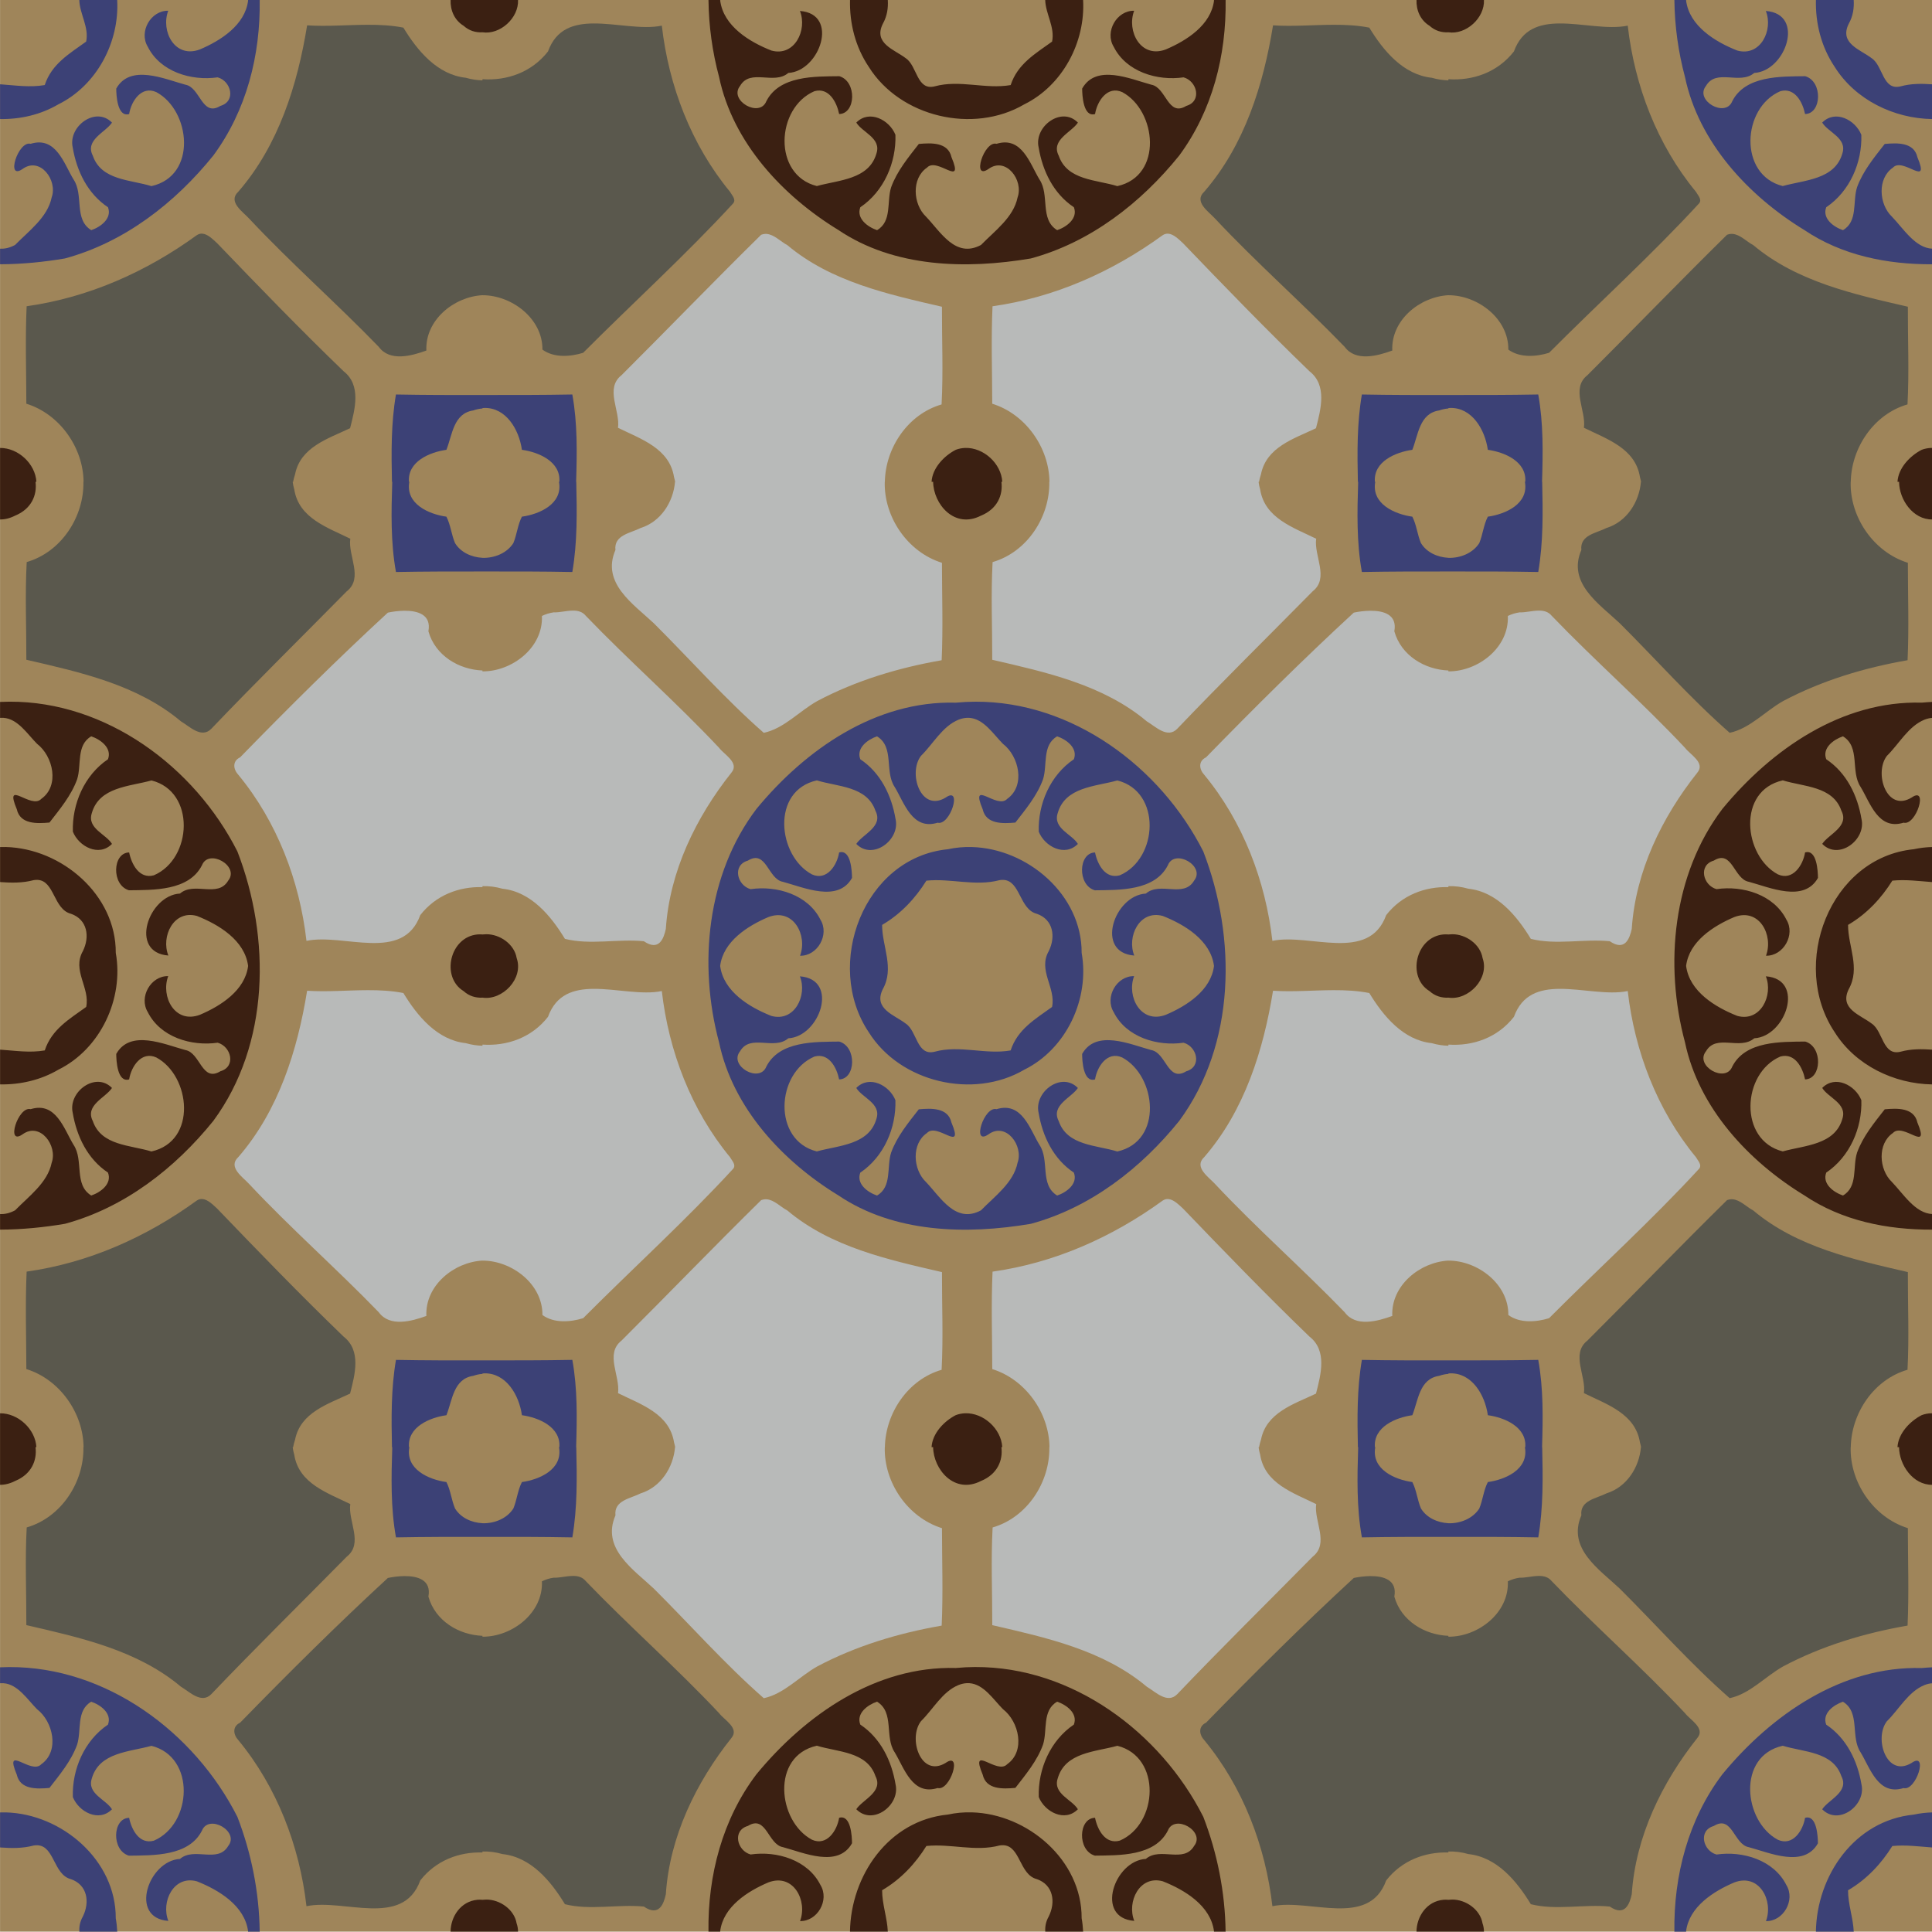 <?xml version="1.0" encoding="UTF-8"?>
<svg width="480pt" height="480pt" version="1.1" viewBox="0 0 480 480" xmlns="http://www.w3.org/2000/svg">
<g transform="matrix(.89 0 0 .891 -120.11 -120.13)">
<rect x="134.97" y="134.81" width="539.39" height="538.64" fill="#9f855a"/>
<path transform="scale(.8)" d="m196.36 168.51c0.119 4.851 3.468 9.504 2.398 14.521-5.825 4.2-12.039 7.773-14.451 15.148-5.177 0.911-10.387 0.086-15.59-0.27v12.115c7.087 0.124 14.172-1.513 20.328-5.119 13.359-6.577 21.369-21.64 20.539-36.396h-13.225zm58.869 0c0.011 0.075 0.031 0.145 0.041 0.221-1.05 8.525-9.537 13.938-16.812 17.025-8.75 3.312-13.75-6.362-11.062-13.475-6.075-0.138-10.35 7.312-7.125 12.562 4.362 8.725 15.2 11.973 24.375 10.648 4.725 1.288 6.501 8.364 0.951 9.951-6.5 3.975-6.963-6.488-12.25-7.4-7.25-1.962-19.2-7.337-24.088 1.363 0 2.188 0.338 10.112 4.5 8.875 0.713-4.463 4.286-9.989 9.486-7.639 11.962 6.4 14.377 29.176-1.711 32.764-7.325-2.275-17.501-1.977-20.451-10.602-2.85-5.513 4.463-8.137 6.688-11.537-5.688-5.838-15.387 1.351-13.699 8.676 1.375 8.175 5.174 16.087 12.299 20.824 1.512 3.913-2.598 6.901-5.836 7.988-6.175-3.788-2.539-12.238-6.164-17.65-3.375-5.55-6.136-15.174-14.986-12.449-4.388-1.163-8.801 12.949-2.801 8.762 6.112-4.4 12.301 3.938 10.139 9.926-1.413 6.963-7.976 11.662-12.764 16.574-1.906 1.018-3.64 1.387-5.24 1.293v5.434c7.628-0.022 15.266-0.782 22.629-2.027 20.762-5.612 38.412-19.312 51.787-35.875 11.575-15.697 16.466-34.928 16.182-54.232h-4.086zm497.73 0c0.098 9.105 1.369 18.19 3.693 26.834 4.775 22.875 22.238 41.524 41.588 53.324 13.189 8.899 28.933 12.043 44.713 11.979v-5.432c-5.98-0.249-10.079-7.024-14.113-11.197-4.525-4.3-5.124-13.311 0.363-17.049 3.55-3.875 13.138 7.325 8.551-3.65-1.188-5.263-7.05-5.013-11.4-4.613-3.65 4.675-7.588 9.414-9.65 15.076-1.625 4.95 0.387 11.9-4.926 14.975-3.25-1.1-7.323-4.063-5.836-7.988 8.213-5.525 12.562-15.55 12.25-25.25-2.087-5.213-9.113-8.874-13.65-4.262 2.013 3.4 8.749 5.362 7.049 10.699-2.6 9.213-13.162 9.288-20.824 11.426-15.475-3.85-14.288-27.3-0.838-33.062 5.062-1.4 7.787 3.838 8.625 7.963 5.838-0.1 6.237-11.375 0.062-13.188-8.5 0.113-20.875-0.277-25.463 8.711-2.35 5.938-13.224-0.249-9.174-5.324 3.612-6.213 11.813-0.225 16.838-4.525 10.988-0.588 17.924-20.587 4.049-21.6 2.65 6.588-1.824 16.026-9.949 13.801-7.625-3-16.725-8.488-17.875-17.426 9e-3 -0.075 0.029-0.146 0.039-0.221h-4.121zm49.387 0c-0.187 8.15 1.853 16.34 6.533 23.309 7.199 11.495 20.652 18.021 34.074 18.213v-12.111c-3.7-0.259-7.397-0.297-11.074 0.711-6.263 1.562-6.088-7.15-10.051-9.787-3.962-3.05-11.388-5.138-8.062-11.963 1.567-2.783 1.926-5.573 1.766-8.371h-13.186zm-433.94 137.52c-10.454 0.195-20.907 0.19-31.359 0.176v8e-3c-10.065 0.014-20.127 0.013-30.188-0.182-1.731 10.101-1.617 20.264-1.395 30.439h0.098c-0.326 10.514-0.583 21.016 1.297 31.432 10.06-0.188 20.123-0.193 30.188-0.182 10.452-0.016 20.906-0.02 31.359 0.182 1.787-10.434 1.608-20.928 1.373-31.432h-0.047c0.309-10.184 0.495-20.353-1.326-30.441zm337.05 0c-10.454 0.195-20.907 0.19-31.359 0.176v8e-3c-10.064 0.014-20.127 0.013-30.188-0.182-1.731 10.101-1.617 20.264-1.395 30.439h0.098c-0.326 10.514-0.583 21.016 1.297 31.432 10.06-0.188 20.123-0.193 30.188-0.182 10.452-0.016 20.906-0.02 31.359 0.182 1.787-10.434 1.608-20.928 1.373-31.432h-0.047c0.309-10.184 0.495-20.353-1.326-30.441zm-367.66 4.691c7.436-0.093 11.993 7.403 13.016 14.596 5.796 0.787 13.631 4.09 13.059 11.154h-0.127c1.425 7.737-6.871 11.309-12.932 12.145-1.5 2.9-1.738 6.237-2.988 9.225-2.273 3.512-6.555 5.229-10.771 5.139v-0.019c-3.839-0.199-7.572-1.886-9.574-5.119-1.275-2.987-1.526-6.325-3.014-9.225-6.061-0.836-14.357-4.408-12.932-12.145h-0.129c-0.582-7.063 7.265-10.355 13.061-11.154 2.075-5.175 2.426-12.687 9.363-13.725 1.057-0.38 2.142-0.601 3.225-0.684v-0.143c0.25-0.02 0.5-0.042 0.744-0.045zm337.05 0c7.436-0.093 11.992 7.403 13.016 14.596 5.796 0.787 13.631 4.09 13.059 11.154h-0.127c1.425 7.737-6.871 11.309-12.932 12.145-1.5 2.9-1.738 6.237-2.988 9.225-2.273 3.512-6.555 5.229-10.771 5.139v-0.019c-3.839-0.199-7.572-1.886-9.574-5.119-1.275-2.987-1.526-6.325-3.014-9.225-6.061-0.836-14.357-4.408-12.932-12.145h-0.129c-0.582-7.063 7.265-10.355 13.061-11.154 2.075-5.175 2.426-12.687 9.363-13.725 1.057-0.38 2.142-0.601 3.225-0.684v-0.143c0.25-0.02 0.5-0.042 0.744-0.045zm-165.83 102.39c-2.252 0.01-4.517 0.122-6.791 0.34-27.925-0.775-52.462 16.298-69.562 37.023-17.338 22.825-20.35 54.252-13.062 81.352 4.775 22.875 22.238 41.524 41.588 53.324 19.525 13.175 44.651 13.762 67.201 9.949 20.762-5.612 38.412-19.312 51.787-35.875 19.725-26.75 20.063-63.762 8.4-93.912-14.976-29.555-45.786-52.342-79.561-52.201zm-2.951 5.623c0.3-0.015 0.594-0.011 0.883 8e-3 5.002 0.339 8.289 5.59 11.691 9.033 5.662 4.338 7.962 14.662 1.512 19.199-3.55 3.875-13.138-7.337-8.551 3.65 1.188 5.263 7.038 5.001 11.4 4.613 3.638-4.688 7.6-9.414 9.65-15.076 1.6-4.975-0.387-11.9 4.926-14.975 3.237 1.1 7.323 4.063 5.836 7.988-8.213 5.525-12.562 15.55-12.25 25.25 2.087 5.2 9.113 8.874 13.65 4.262-2.013-3.4-8.761-5.374-7.049-10.699 2.6-9.213 13.162-9.288 20.824-11.426 15.475 3.85 14.288 27.3 0.838 33.062-5.062 1.387-7.787-3.838-8.625-7.963-5.838 0.087-6.25 11.375-0.062 13.188 8.5-0.125 20.875 0.277 25.463-8.711 2.35-5.95 13.224 0.249 9.174 5.324-3.625 6.2-11.813 0.225-16.838 4.525-10.988 0.588-17.924 20.575-4.049 21.6-2.663-6.6 1.824-16.026 9.949-13.801 7.625 3 16.725 8.488 17.875 17.426-1.05 8.525-9.537 13.938-16.812 17.025-8.75 3.312-13.75-6.362-11.062-13.475-6.075-0.138-10.35 7.312-7.125 12.562 4.362 8.725 15.2 11.973 24.375 10.648 4.725 1.288 6.501 8.364 0.951 9.951-6.5 3.975-6.963-6.488-12.25-7.4-7.25-1.962-19.2-7.337-24.088 1.363 0 2.188 0.338 10.112 4.5 8.875 0.713-4.463 4.286-9.989 9.486-7.639 11.962 6.4 14.377 29.176-1.711 32.764-7.325-2.275-17.501-1.977-20.451-10.602-2.85-5.513 4.463-8.137 6.688-11.537-5.688-5.838-15.387 1.351-13.699 8.676 1.375 8.175 5.174 16.087 12.299 20.824 1.512 3.913-2.598 6.901-5.836 7.988-6.175-3.788-2.539-12.238-6.164-17.65-3.375-5.55-6.136-15.174-14.986-12.449-4.388-1.163-8.801 12.949-2.801 8.762 6.112-4.4 12.301 3.938 10.139 9.926-1.413 6.963-7.976 11.662-12.764 16.574-8.938 4.775-14.125-4.638-19.213-9.9-4.525-4.3-5.124-13.311 0.363-17.049 3.55-3.875 13.138 7.325 8.551-3.65-1.188-5.263-7.05-5.013-11.4-4.613-3.65 4.675-7.588 9.414-9.65 15.076-1.625 4.95 0.387 11.9-4.926 14.975-3.25-1.1-7.323-4.063-5.836-7.988 8.213-5.525 12.562-15.55 12.25-25.25-2.087-5.213-9.113-8.874-13.65-4.262 2.013 3.4 8.749 5.362 7.049 10.699-2.6 9.213-13.162 9.288-20.824 11.426-15.475-3.85-14.288-27.3-0.838-33.062 5.062-1.4 7.787 3.838 8.625 7.963 5.838-0.1 6.238-11.375 0.062-13.188-8.5 0.113-20.875-0.277-25.463 8.711-2.35 5.938-13.224-0.249-9.174-5.324 3.612-6.213 11.813-0.225 16.838-4.525 10.988-0.588 17.924-20.587 4.049-21.6 2.65 6.588-1.824 16.026-9.949 13.801-7.625-3-16.725-8.488-17.875-17.426 1.05-8.525 9.537-13.938 16.812-17.025 8.738-3.325 13.75 6.35 11.062 13.475 6.075 0.138 10.338-7.312 7.125-12.562-4.362-8.725-15.212-11.986-24.375-10.648-4.725-1.288-6.501-8.364-0.951-9.951 6.487-3.987 6.963 6.488 12.25 7.4 7.237 1.938 19.2 7.337 24.088-1.363-0.025-2.2-0.338-10.112-4.5-8.875-0.713 4.45-4.299 9.989-9.486 7.639-11.975-6.4-14.377-29.176 1.711-32.764 7.325 2.263 17.501 1.977 20.451 10.602 2.85 5.513-4.463 8.137-6.688 11.537 5.688 5.838 15.387-1.363 13.699-8.676-1.375-8.175-5.186-16.087-12.299-20.824-1.512-3.925 2.598-6.901 5.836-7.988 6.175 3.775 2.527 12.238 6.164 17.65 3.362 5.55 6.149 15.187 14.986 12.449 4.388 1.163 8.788-12.949 2.801-8.762-8.688 5.287-13.226-8.562-8.613-14.537 4.25-4.15 7.45-10.313 13.125-12.613 1.02-0.396 1.976-0.597 2.877-0.641zm1.715 45.033c-2.787-0.074-5.585 0.171-8.342 0.77-29.375 2.913-43.386 40.276-27.611 63.764 10.975 17.525 36.487 23.5 54.262 13.088 14.675-7.225 22.9-24.688 20.037-40.738 0.109-20.212-18.836-36.367-38.346-36.883zm10.99 11.453c6.017 0.219 5.568 10.26 11.744 11.83 5.725 1.988 6.625 7.999 4.125 13.012-3.837 6.725 2.587 12.764 1.162 19.451-5.825 4.2-12.039 7.773-14.451 15.148-8.812 1.55-17.723-1.961-26.523 0.451-6.263 1.562-6.088-7.15-10.051-9.787-3.962-3.05-11.388-5.138-8.062-11.963 4.188-7.438-0.238-14.939-0.213-22.451 6.575-3.837 11.639-9.324 15.451-15.424 8.537-0.875 17.048 2.074 25.523-0.176 0.463-0.078 0.894-0.106 1.295-0.092zm-150.36 167.3c-10.454 0.195-20.907 0.19-31.359 0.176v8e-3c-10.065 0.014-20.127 0.013-30.188-0.182-1.731 10.101-1.617 20.264-1.395 30.439h0.098c-0.326 10.514-0.583 21.016 1.297 31.432 10.06-0.188 20.123-0.193 30.188-0.182 10.452-0.016 20.906-0.02 31.359 0.182 1.787-10.434 1.608-20.928 1.373-31.432h-0.047c0.309-10.184 0.495-20.353-1.326-30.441zm337.05 0c-10.454 0.195-20.907 0.19-31.359 0.176v8e-3c-10.064 0.014-20.127 0.013-30.188-0.182-1.731 10.101-1.617 20.264-1.395 30.439h0.098c-0.326 10.514-0.583 21.016 1.297 31.432 10.06-0.188 20.123-0.193 30.188-0.182 10.452-0.016 20.906-0.02 31.359 0.182 1.787-10.434 1.608-20.928 1.373-31.432h-0.047c0.309-10.184 0.495-20.353-1.326-30.441zm-367.66 4.691c7.436-0.093 11.993 7.403 13.016 14.596 5.796 0.787 13.631 4.09 13.059 11.154h-0.127c1.425 7.737-6.871 11.309-12.932 12.145-1.5 2.9-1.738 6.237-2.988 9.225-2.273 3.512-6.555 5.229-10.771 5.139v-0.019c-3.839-0.199-7.572-1.886-9.574-5.119-1.275-2.987-1.526-6.325-3.014-9.225-6.061-0.836-14.357-4.408-12.932-12.145h-0.129c-0.582-7.063 7.265-10.355 13.061-11.154 2.075-5.175 2.426-12.687 9.363-13.725 1.057-0.38 2.142-0.601 3.225-0.684v-0.143c0.25-0.02 0.5-0.042 0.744-0.045zm337.05 0c7.436-0.093 11.992 7.403 13.016 14.596 5.796 0.787 13.631 4.09 13.059 11.154h-0.127c1.425 7.737-6.871 11.309-12.932 12.145-1.5 2.9-1.738 6.237-2.988 9.225-2.273 3.512-6.555 5.229-10.771 5.139v-0.019c-3.839-0.199-7.572-1.886-9.574-5.119-1.275-2.987-1.526-6.325-3.014-9.225-6.061-0.836-14.357-4.408-12.932-12.145h-0.129c-0.582-7.063 7.265-10.355 13.061-11.154 2.075-5.175 2.426-12.687 9.363-13.725 1.057-0.38 2.142-0.601 3.225-0.684v-0.143c0.25-0.02 0.5-0.042 0.744-0.045zm-502.88 102.38c-1.082 5e-3 -2.168 0.035-3.256 0.088v5.562c0.102-9e-3 0.205-0.022 0.305-0.027 0.3-0.015 0.594-0.011 0.883 8e-3 5.002 0.339 8.289 5.59 11.691 9.033 5.662 4.338 7.962 14.662 1.512 19.199-3.55 3.875-13.138-7.337-8.551 3.65 1.188 5.263 7.038 5.001 11.4 4.613 3.638-4.688 7.6-9.414 9.65-15.076 1.6-4.975-0.387-11.9 4.926-14.975 3.237 1.1 7.323 4.063 5.836 7.988-8.213 5.525-12.562 15.55-12.25 25.25 2.087 5.2 9.113 8.874 13.65 4.262-2.013-3.4-8.761-5.374-7.049-10.699 2.6-9.213 13.162-9.288 20.824-11.426 15.475 3.85 14.288 27.3 0.838 33.062-5.062 1.387-7.787-3.838-8.625-7.963-5.838 0.087-6.25 11.375-0.062 13.188 8.5-0.125 20.875 0.277 25.463-8.711 2.35-5.95 13.224 0.249 9.174 5.324-3.625 6.2-11.813 0.225-16.838 4.525-10.988 0.588-17.924 20.575-4.049 21.6-2.663-6.6 1.824-16.026 9.949-13.801 7.625 3 16.725 8.488 17.875 17.426-5e-3 0.045-0.018 0.086-0.023 0.131h4.07c-0.157-13.709-2.923-27.466-7.783-40.031-14.976-29.555-45.786-52.342-79.561-52.201zm670.98 0.084c-1.222 0.057-2.447 0.138-3.676 0.256-27.925-0.775-52.462 16.298-69.562 37.023-11.878 15.638-17.029 35.314-16.754 54.869h4.106c-6e-3 -0.045-0.02-0.086-0.025-0.131 1.05-8.525 9.537-13.938 16.812-17.025 8.738-3.325 13.75 6.35 11.062 13.475 6.075 0.138 10.338-7.312 7.125-12.562-4.362-8.725-15.212-11.986-24.375-10.648-4.725-1.288-6.501-8.364-0.951-9.951 6.487-3.987 6.963 6.488 12.25 7.4 7.237 1.938 19.2 7.337 24.088-1.363-0.025-2.2-0.338-10.112-4.5-8.875-0.713 4.45-4.299 9.989-9.486 7.639-11.975-6.4-14.377-29.176 1.711-32.764 7.325 2.263 17.501 1.977 20.451 10.602 2.85 5.513-4.463 8.137-6.688 11.537 5.688 5.838 15.387-1.363 13.699-8.676-1.375-8.175-5.186-16.087-12.299-20.824-1.512-3.925 2.598-6.901 5.836-7.988 6.175 3.775 2.527 12.238 6.164 17.65 3.362 5.55 6.149 15.187 14.986 12.449 4.388 1.163 8.788-12.949 2.801-8.762-8.688 5.287-13.226-8.562-8.613-14.537 4.25-4.15 7.45-10.313 13.125-12.613 0.958-0.372 1.859-0.566 2.713-0.625v-5.555zm-672.21 50.572c-0.673-0.018-1.346-0.014-2.019 6e-3v12.211c3.912 0.287 7.817 0.363 11.715-0.672 0.463-0.078 0.894-0.106 1.295-0.092 6.017 0.219 5.568 10.26 11.744 11.83 5.725 1.988 6.625 7.999 4.125 13.012-1.028 1.801-1.308 3.553-1.211 5.281h13.217c-0.073-1.571-0.242-3.139-0.52-4.693 0.109-20.212-18.836-36.367-38.346-36.883zm672 6e-3c-2.092 0.066-4.183 0.315-6.25 0.764-20.785 2.061-33.86 21.37-34.152 40.807h13.203c-0.198-4.797-2.004-9.612-1.988-14.432 6.575-3.837 11.639-9.324 15.451-15.424 4.658-0.477 9.308 0.17 13.949 0.504v-12.219c-0.071 2e-3 -0.142-2e-3 -0.213 0z" fill="#3c4176"/>
<path transform="scale(.8)" d="m325.93 168.51c-0.135 3.518 1.275 7.029 4.557 9.021 1.91 1.736 4.236 2.393 6.562 2.26v-6e-3c6.111 0.94 12.694-4.944 12.41-11.275h-23.529zm89.984 0c0.098 9.105 1.369 18.19 3.693 26.834 4.775 22.875 22.238 41.524 41.588 53.324 19.525 13.175 44.651 13.762 67.201 9.949 20.762-5.612 38.412-19.312 51.787-35.875 11.575-15.697 16.466-34.928 16.182-54.232h-4.086c0.011 0.075 0.031 0.145 0.041 0.221-1.05 8.525-9.537 13.938-16.812 17.025-8.75 3.312-13.75-6.362-11.062-13.475-6.075-0.138-10.35 7.312-7.125 12.562 4.362 8.725 15.2 11.973 24.375 10.648 4.725 1.288 6.501 8.364 0.951 9.951-6.5 3.975-6.963-6.488-12.25-7.4-7.25-1.962-19.2-7.337-24.088 1.363 0 2.188 0.338 10.112 4.5 8.875 0.713-4.463 4.286-9.989 9.486-7.639 11.962 6.4 14.377 29.176-1.711 32.764-7.325-2.275-17.501-1.977-20.451-10.602-2.85-5.513 4.463-8.137 6.688-11.537-5.688-5.838-15.387 1.351-13.699 8.676 1.375 8.175 5.174 16.087 12.299 20.824 1.512 3.913-2.598 6.901-5.836 7.988-6.175-3.788-2.539-12.238-6.164-17.65-3.375-5.55-6.136-15.174-14.986-12.449-4.388-1.163-8.801 12.949-2.801 8.762 6.112-4.4 12.301 3.938 10.139 9.926-1.413 6.963-7.976 11.662-12.764 16.574-8.938 4.775-14.125-4.638-19.213-9.9-4.525-4.3-5.124-13.311 0.363-17.049 3.55-3.875 13.138 7.325 8.551-3.65-1.188-5.263-7.05-5.013-11.4-4.613-3.65 4.675-7.588 9.414-9.65 15.076-1.625 4.95 0.387 11.9-4.926 14.975-3.25-1.1-7.323-4.063-5.836-7.988 8.213-5.525 12.562-15.55 12.25-25.25-2.087-5.213-9.113-8.874-13.65-4.262 2.013 3.4 8.749 5.362 7.049 10.699-2.6 9.213-13.162 9.288-20.824 11.426-15.475-3.85-14.288-27.3-0.838-33.062 5.062-1.4 7.787 3.838 8.625 7.963 5.838-0.1 6.238-11.375 0.062-13.188-8.5 0.113-20.875-0.277-25.463 8.711-2.35 5.938-13.224-0.249-9.174-5.324 3.612-6.213 11.813-0.225 16.838-4.525 10.988-0.588 17.924-20.587 4.049-21.6 2.65 6.588-1.824 16.026-9.949 13.801-7.625-3-16.725-8.488-17.875-17.426 9e-3 -0.075 0.029-0.146 0.039-0.221h-4.121zm49.387 0c-0.187 8.15 1.853 16.34 6.533 23.309 10.975 17.525 36.487 23.5 54.262 13.088 13.359-6.577 21.369-21.64 20.539-36.396h-13.225c0.119 4.851 3.468 9.504 2.398 14.521-5.825 4.2-12.039 7.773-14.451 15.148-8.812 1.55-17.723-1.961-26.523 0.451-6.263 1.562-6.088-7.15-10.051-9.787-3.962-3.05-11.388-5.138-8.062-11.963 1.567-2.783 1.926-5.573 1.766-8.371h-13.186zm197.68 0c-0.135 3.518 1.275 7.029 4.557 9.021 1.91 1.736 4.236 2.393 6.562 2.26v-6e-3c6.111 0.94 12.694-4.944 12.41-11.275h-23.529zm-157.49 156.15c-1.094 0.036-2.196 0.241-3.275 0.643-4.105 2.112-8.19 6.364-8.455 11.168h0.547c0.088 7.715 7.388 16.549 16.709 11.783 5.726-2.344 7.711-7.215 7.111-11.783h0.303c-0.351-6.364-6.519-12.02-12.939-11.811zm337.05 0c-1.094 0.036-2.196 0.241-3.275 0.643-4.105 2.112-8.19 6.364-8.455 11.168h0.547c0.071 6.232 4.849 13.191 11.596 13.125v-24.926c-0.138-8.7e-4 -0.274-0.014-0.412-0.01zm-673.82 6e-3v24.928c1.646 8e-3 3.41-0.397 5.254-1.34 5.726-2.344 7.711-7.215 7.111-11.783h0.303c-0.346-6.274-6.346-11.848-12.668-11.805zm3.256 88.436c-1.082 5e-3 -2.168 0.035-3.256 0.088v5.562c0.102-9e-3 0.205-0.022 0.305-0.027 0.3-0.015 0.594-0.011 0.883 8e-3 5.002 0.339 8.289 5.59 11.691 9.033 5.662 4.338 7.962 14.662 1.512 19.199-3.55 3.875-13.138-7.337-8.551 3.65 1.188 5.263 7.038 5.001 11.4 4.613 3.638-4.688 7.6-9.414 9.65-15.076 1.6-4.975-0.387-11.9 4.926-14.975 3.237 1.1 7.323 4.063 5.836 7.988-8.213 5.525-12.562 15.55-12.25 25.25 2.087 5.2 9.113 8.874 13.65 4.262-2.013-3.4-8.761-5.374-7.049-10.699 2.6-9.213 13.162-9.288 20.824-11.426 15.475 3.85 14.288 27.3 0.838 33.062-5.062 1.387-7.787-3.838-8.625-7.963-5.838 0.087-6.25 11.375-0.062 13.188 8.5-0.125 20.875 0.277 25.463-8.711 2.35-5.95 13.224 0.249 9.174 5.324-3.625 6.2-11.813 0.225-16.838 4.525-10.988 0.588-17.924 20.575-4.049 21.6-2.663-6.6 1.824-16.026 9.949-13.801 7.625 3 16.725 8.488 17.875 17.426-1.05 8.525-9.537 13.938-16.812 17.025-8.75 3.312-13.75-6.362-11.062-13.475-6.075-0.138-10.35 7.312-7.125 12.562 4.362 8.725 15.2 11.973 24.375 10.648 4.725 1.288 6.501 8.364 0.951 9.951-6.5 3.975-6.963-6.488-12.25-7.4-7.25-1.962-19.2-7.337-24.088 1.363 0 2.188 0.338 10.112 4.5 8.875 0.713-4.463 4.286-9.989 9.486-7.639 11.962 6.4 14.377 29.176-1.711 32.764-7.325-2.275-17.501-1.977-20.451-10.602-2.85-5.513 4.463-8.137 6.688-11.537-5.688-5.838-15.387 1.351-13.699 8.676 1.375 8.175 5.174 16.087 12.299 20.824 1.512 3.913-2.598 6.901-5.836 7.988-6.175-3.788-2.539-12.238-6.164-17.65-3.375-5.55-6.136-15.174-14.986-12.449-4.388-1.163-8.801 12.949-2.801 8.762 6.112-4.4 12.301 3.938 10.139 9.926-1.413 6.963-7.976 11.662-12.764 16.574-1.906 1.018-3.64 1.387-5.24 1.293v5.434c7.628-0.022 15.266-0.782 22.629-2.027 20.762-5.612 38.412-19.312 51.787-35.875 19.725-26.75 20.063-63.762 8.4-93.912-14.976-29.555-45.786-52.342-79.561-52.201zm670.98 0.084c-1.222 0.057-2.447 0.138-3.676 0.256-27.925-0.775-52.462 16.298-69.562 37.023-17.338 22.825-20.35 54.252-13.062 81.352 4.775 22.875 22.238 41.524 41.588 53.324 13.189 8.899 28.933 12.043 44.713 11.979v-5.432c-5.98-0.249-10.079-7.024-14.113-11.197-4.525-4.3-5.124-13.311 0.363-17.049 3.55-3.875 13.138 7.325 8.551-3.65-1.188-5.263-7.05-5.013-11.4-4.613-3.65 4.675-7.588 9.414-9.65 15.076-1.625 4.95 0.387 11.9-4.926 14.975-3.25-1.1-7.323-4.063-5.836-7.988 8.213-5.525 12.562-15.55 12.25-25.25-2.087-5.213-9.113-8.874-13.65-4.262 2.013 3.4 8.749 5.362 7.049 10.699-2.6 9.213-13.162 9.288-20.824 11.426-15.475-3.85-14.288-27.3-0.838-33.062 5.062-1.4 7.787 3.838 8.625 7.963 5.838-0.1 6.237-11.375 0.062-13.188-8.5 0.113-20.875-0.277-25.463 8.711-2.35 5.938-13.224-0.249-9.174-5.324 3.612-6.213 11.813-0.225 16.838-4.525 10.988-0.588 17.924-20.587 4.049-21.6 2.65 6.588-1.824 16.026-9.949 13.801-7.625-3-16.725-8.488-17.875-17.426 1.05-8.525 9.537-13.938 16.812-17.025 8.738-3.325 13.75 6.35 11.062 13.475 6.075 0.138 10.338-7.312 7.125-12.562-4.362-8.725-15.212-11.986-24.375-10.648-4.725-1.288-6.501-8.364-0.951-9.951 6.487-3.987 6.963 6.488 12.25 7.4 7.237 1.938 19.2 7.337 24.088-1.363-0.025-2.2-0.338-10.112-4.5-8.875-0.713 4.45-4.299 9.989-9.486 7.639-11.975-6.4-14.377-29.176 1.711-32.764 7.325 2.263 17.501 1.977 20.451 10.602 2.85 5.513-4.463 8.137-6.688 11.537 5.688 5.838 15.387-1.363 13.699-8.676-1.375-8.175-5.186-16.087-12.299-20.824-1.512-3.925 2.598-6.901 5.836-7.988 6.175 3.775 2.527 12.238 6.164 17.65 3.362 5.55 6.149 15.187 14.986 12.449 4.388 1.163 8.788-12.949 2.801-8.762-8.688 5.287-13.226-8.562-8.613-14.537 4.25-4.15 7.45-10.313 13.125-12.613 0.958-0.372 1.859-0.566 2.713-0.625v-5.555zm-672.21 50.572c-0.673-0.018-1.346-0.014-2.019 6e-3v12.211c3.912 0.287 7.817 0.363 11.715-0.672 0.463-0.078 0.894-0.106 1.295-0.092 6.017 0.219 5.568 10.26 11.744 11.83 5.725 1.988 6.625 7.999 4.125 13.012-3.837 6.725 2.587 12.764 1.162 19.451-5.825 4.2-12.039 7.773-14.451 15.148-5.177 0.911-10.387 0.086-15.59-0.27v12.115c7.087 0.124 14.172-1.513 20.328-5.119 14.675-7.225 22.9-24.688 20.037-40.738 0.109-20.212-18.836-36.367-38.346-36.883zm672 6e-3c-2.092 0.066-4.183 0.315-6.25 0.764-29.375 2.913-43.386 40.276-27.611 63.764 7.199 11.495 20.652 18.021 34.074 18.213v-12.111c-3.7-0.259-7.397-0.297-11.074 0.711-6.263 1.562-6.088-7.15-10.051-9.787-3.962-3.05-11.388-5.138-8.062-11.963 4.188-7.438-0.238-14.939-0.213-22.451 6.575-3.837 11.639-9.324 15.451-15.424 4.658-0.477 9.308 0.17 13.949 0.504v-12.219c-0.071 2e-3 -0.142-2e-3 -0.213 0zm-504.37 30.396c-0.315 2e-3 -0.627 0.02-0.938 0.055-0.131 2e-3 -0.256 0.019-0.385 0.027v-4e-3c-0.272-0.022-0.542-0.038-0.807-0.041-0.308-4e-3 -0.611 7e-3 -0.906 0.031-9.7 0.863-12.9 14.888-4.85 19.775 1.91 1.736 4.236 2.393 6.562 2.26v-6e-3c6.922 1.064 14.457-6.625 11.922-13.805-0.809-4.852-5.88-8.33-10.6-8.293zm337.05 0c-0.315 2e-3 -0.627 0.02-0.938 0.055-0.131 2e-3 -0.256 0.019-0.385 0.027v-4e-3c-0.272-0.022-0.542-0.038-0.807-0.041-0.308-4e-3 -0.611 7e-3 -0.906 0.031-9.7 0.863-12.9 14.888-4.85 19.775 1.91 1.736 4.236 2.393 6.562 2.26v-6e-3c6.922 1.064 14.457-6.625 11.922-13.805-0.809-4.852-5.88-8.33-10.6-8.293zm-169.94 166.97c-1.094 0.036-2.196 0.241-3.275 0.643-4.105 2.112-8.19 6.364-8.455 11.168h0.547c0.088 7.715 7.388 16.549 16.709 11.783 5.726-2.344 7.711-7.215 7.111-11.783h0.303c-0.351-6.364-6.519-12.02-12.939-11.811zm337.05 0c-1.094 0.036-2.196 0.241-3.275 0.643-4.105 2.112-8.19 6.364-8.455 11.168h0.547c0.071 6.232 4.849 13.191 11.596 13.125v-24.926c-0.138-8.7e-4 -0.274-0.014-0.412-0.01zm-673.82 6e-3v24.928c1.646 8e-3 3.41-0.397 5.254-1.34 5.726-2.344 7.711-7.215 7.111-11.783h0.303c-0.346-6.274-6.346-11.848-12.668-11.805zm340.3 88.436c-2.252 0.01-4.517 0.122-6.791 0.34-27.925-0.775-52.462 16.298-69.562 37.023-11.878 15.638-17.029 35.314-16.754 54.869h4.106c-6e-3 -0.045-0.02-0.086-0.025-0.131 1.05-8.525 9.537-13.938 16.812-17.025 8.738-3.325 13.75 6.35 11.062 13.475 6.075 0.138 10.338-7.312 7.125-12.562-4.362-8.725-15.212-11.986-24.375-10.648-4.725-1.288-6.501-8.364-0.951-9.951 6.487-3.987 6.963 6.488 12.25 7.4 7.237 1.938 19.2 7.337 24.088-1.363-0.025-2.2-0.338-10.112-4.5-8.875-0.713 4.45-4.299 9.989-9.486 7.639-11.975-6.4-14.377-29.176 1.711-32.764 7.325 2.263 17.501 1.977 20.451 10.602 2.85 5.513-4.463 8.137-6.688 11.537 5.688 5.838 15.387-1.363 13.699-8.676-1.375-8.175-5.186-16.087-12.299-20.824-1.512-3.925 2.598-6.901 5.836-7.988 6.175 3.775 2.527 12.238 6.164 17.65 3.362 5.55 6.149 15.187 14.986 12.449 4.388 1.163 8.788-12.949 2.801-8.762-8.688 5.287-13.226-8.562-8.613-14.537 4.25-4.15 7.45-10.313 13.125-12.613 1.02-0.396 1.976-0.597 2.877-0.641 0.3-0.015 0.594-0.011 0.883 8e-3 5.002 0.339 8.289 5.59 11.691 9.033 5.662 4.338 7.962 14.662 1.512 19.199-3.55 3.875-13.138-7.337-8.551 3.65 1.188 5.263 7.038 5.001 11.4 4.613 3.638-4.688 7.6-9.414 9.65-15.076 1.6-4.975-0.387-11.9 4.926-14.975 3.237 1.1 7.323 4.063 5.836 7.988-8.213 5.525-12.562 15.55-12.25 25.25 2.087 5.2 9.113 8.874 13.65 4.262-2.013-3.4-8.761-5.374-7.049-10.699 2.6-9.213 13.162-9.288 20.824-11.426 15.475 3.85 14.288 27.3 0.838 33.062-5.062 1.387-7.787-3.838-8.625-7.963-5.838 0.087-6.25 11.375-0.062 13.188 8.5-0.125 20.875 0.277 25.463-8.711 2.35-5.95 13.224 0.249 9.174 5.324-3.625 6.2-11.813 0.225-16.838 4.525-10.988 0.588-17.924 20.575-4.049 21.6-2.663-6.6 1.824-16.026 9.949-13.801 7.625 3 16.725 8.488 17.875 17.426-5e-3 0.045-0.018 0.086-0.023 0.131h4.07c-0.157-13.709-2.923-27.466-7.783-40.031-14.976-29.555-45.786-52.342-79.561-52.201zm-1.236 50.656c-2.787-0.074-5.585 0.171-8.342 0.77-20.785 2.061-33.86 21.37-34.152 40.807h13.203c-0.198-4.797-2.004-9.612-1.988-14.432 6.575-3.837 11.639-9.324 15.451-15.424 8.537-0.875 17.048 2.074 25.523-0.176 0.463-0.078 0.894-0.106 1.295-0.092 6.017 0.219 5.568 10.26 11.744 11.83 5.725 1.988 6.625 7.999 4.125 13.012-1.028 1.801-1.308 3.553-1.211 5.281h13.217c-0.073-1.571-0.242-3.139-0.52-4.693 0.109-20.212-18.836-36.367-38.346-36.883zm-169.42 30.402c-0.315 2e-3 -0.627 0.02-0.938 0.055-0.131 3e-3 -0.256 0.019-0.385 0.027v-4e-3c-0.272-0.022-0.542-0.038-0.807-0.041-0.308-4e-3 -0.611 7e-3 -0.906 0.031-5.878 0.523-9.361 5.878-9.408 11.105h23.541c-5e-3 -0.955-0.159-1.922-0.498-2.881-0.809-4.852-5.88-8.33-10.6-8.293zm337.05 0c-0.315 2e-3 -0.627 0.02-0.938 0.055-0.131 3e-3 -0.256 0.019-0.385 0.027v-4e-3c-0.272-0.022-0.542-0.038-0.807-0.041-0.308-4e-3 -0.611 7e-3 -0.906 0.031-5.878 0.523-9.361 5.878-9.408 11.105h23.541c-5e-3 -0.955-0.159-1.922-0.498-2.881-0.809-4.852-5.88-8.33-10.6-8.293z" fill="#3b2012"/>
<path transform="scale(.8)" d="m375.79 176.71c-6.966 0.052-13.022 1.914-15.869 9.742-5.723 7.321-14.339 10.265-22.871 9.688v0.398c-1.917-0.049-3.858-0.332-5.801-0.898-9.975-1.062-16.911-9.45-21.799-17.475-4.036-0.802-8.214-1.011-12.443-0.998-7.048 0.021-14.238 0.658-21.145 0.197-3.35 20.662-9.912 41.738-24.012 57.988-3.763 3.487 1.561 6.951 3.773 9.363 14.538 15.512 30.488 29.473 45.238 44.711 3.825 5.237 11.401 3.177 16.613 1.289-0.473-10.598 9.585-18.75 19.574-19.293v0.012c10.2-0.034 21.042 8.146 20.922 18.955 4.025 2.938 9.738 2.488 14.213 1.113 17.4-17.45 35.662-33.963 52.375-52.113 1.087-1.375-0.514-2.863-1.139-4.025-13.525-16.375-21.387-36.948-23.787-57.898-6.886 1.454-15.949-0.814-23.844-0.756zm337.05 0c-6.966 0.052-13.022 1.914-15.869 9.742-5.723 7.321-14.339 10.265-22.871 9.688v0.398c-1.917-0.049-3.858-0.332-5.801-0.898-9.975-1.062-16.911-9.45-21.799-17.475-4.036-0.802-8.214-1.011-12.443-0.998-7.048 0.021-14.238 0.658-21.145 0.197-3.35 20.662-9.912 41.738-24.012 57.988-3.763 3.487 1.561 6.951 3.773 9.363 14.538 15.512 30.488 29.473 45.238 44.711 3.825 5.237 11.401 3.177 16.613 1.289-0.473-10.598 9.585-18.75 19.574-19.293v0.012c10.2-0.034 21.042 8.146 20.922 18.955 4.025 2.938 9.738 2.488 14.213 1.113 17.4-17.45 35.662-33.963 52.375-52.113 1.087-1.375-0.514-2.863-1.139-4.025-13.525-16.375-21.387-36.948-23.787-57.898-6.886 1.454-15.949-0.814-23.844-0.756zm-473.55 73.262c-0.647-0.045-1.306 0.11-1.965 0.557-17.562 12.738-37.688 21.7-59.338 24.75-0.513 11.3-0.125 22.636-0.1 33.961 11.703 3.637 19.856 15.372 19.969 27.23h-0.053c0.235 12.149-7.679 24.47-19.791 27.971-0.613 11.325-0.1 22.699-0.125 34.049 18.8 4.338 38.749 8.7 53.949 21.475 3.087 1.825 7.214 6.114 10.639 2.539 15.5-16.212 31.511-31.951 47.236-47.889 5.875-4.612 0.363-12.375 1.213-18.312-7.95-3.925-17.951-7.125-19.551-17.188-0.265-0.905-0.441-1.784-0.553-2.644h0.16c0.149-0.851 0.365-1.714 0.668-2.592 1.887-9.55 11.526-12.438 19.201-16.088 1.712-6.638 3.974-15.001-2.264-19.863-15.062-14.512-29.65-29.575-44.162-44.662-1.369-1.228-3.195-3.158-5.135-3.293zm533.48 0.078c-0.465 0.018-0.941 0.113-1.428 0.303-16.4 16.112-32.449 32.738-48.736 48.963-5.875 4.612-0.375 12.362-1.213 18.312 7.938 3.925 17.951 7.112 19.551 17.188 0.164 0.561 0.288 1.11 0.393 1.654h-0.051c-0.596 7.046-4.963 13.906-11.98 16.082-3.55 1.825-9.375 2.413-8.812 7.688-5 11.538 6.313 18.863 13.4 25.525 12.775 12.712 24.888 26.4 38.363 38.188 7.075-1.5 12.425-7.588 18.688-11.088 13.525-7.162 28.362-11.6 43.387-14.213 0.513-11.312 0.112-22.648 0.1-33.961-12.029-3.738-20.3-16.032-19.953-28.221h0.033c0.198-11.823 8.01-23.574 19.795-26.98 0.6-11.338 0.087-22.711 0.125-34.049-18.8-4.338-38.749-8.7-53.949-21.475-2.295-1.198-4.606-3.727-7.25-3.908-0.152-0.01-0.306-0.012-0.461-6e-3v-2e-3zm-533.48 336.4c-0.647-0.045-1.306 0.11-1.965 0.557-17.562 12.738-37.688 21.7-59.338 24.75-0.513 11.3-0.125 22.636-0.1 33.961 11.703 3.637 19.856 15.372 19.969 27.23h-0.053c0.235 12.149-7.679 24.47-19.791 27.971-0.613 11.325-0.1 22.699-0.125 34.049 18.8 4.338 38.749 8.7 53.949 21.475 3.087 1.825 7.214 6.114 10.639 2.539 15.5-16.212 31.511-31.951 47.236-47.889 5.875-4.612 0.363-12.375 1.213-18.312-7.95-3.925-17.951-7.125-19.551-17.188-0.265-0.905-0.441-1.784-0.553-2.644h0.16c0.149-0.851 0.365-1.714 0.668-2.592 1.887-9.55 11.526-12.438 19.201-16.088 1.712-6.638 3.974-15.001-2.264-19.863-15.062-14.512-29.65-29.575-44.162-44.662-1.369-1.228-3.195-3.158-5.135-3.293zm533.48 0.078c-0.465 0.018-0.941 0.113-1.428 0.303-16.4 16.112-32.449 32.738-48.736 48.963-5.875 4.612-0.375 12.362-1.213 18.312 7.938 3.925 17.951 7.112 19.551 17.188 0.164 0.561 0.288 1.11 0.393 1.654h-0.051c-0.596 7.046-4.963 13.906-11.98 16.082-3.55 1.825-9.375 2.413-8.812 7.688-5 11.538 6.313 18.863 13.4 25.525 12.775 12.712 24.888 26.4 38.363 38.188 7.075-1.5 12.425-7.588 18.688-11.088 13.525-7.162 28.362-11.6 43.387-14.213 0.513-11.312 0.112-22.648 0.1-33.961-12.029-3.738-20.3-16.032-19.953-28.221h0.033c0.198-11.823 8.01-23.574 19.795-26.98 0.6-11.338 0.087-22.711 0.125-34.049-18.8-4.338-38.749-8.7-53.949-21.475-2.295-1.198-4.606-3.727-7.25-3.908-0.152-0.01-0.306-0.013-0.461-6e-3v-2e-3zm-404.25 131.3c-2.261 0.026-4.706 0.711-6.576 0.605-1.45 0.2-2.838 0.624-4.15 1.262 0.492 11.013-10.388 19.38-20.746 19.316v-0.311c-8.191-0.298-16.476-5.165-18.863-13.668 1.083-5.818-3.724-7.192-8.406-7.15-2.128 0.019-4.23 0.33-5.742 0.65-17.575 16.175-34.763 33.238-51.551 50.438-2.862 1.375-2.337 4.264-0.637 6.076 13.525 16.375 21.387 36.948 23.787 57.898 12.95-2.75 33.638 7.714 39.713-8.986 5.457-6.987 13.554-9.986 21.699-9.744v-0.342c2.296-0.058 4.633 0.216 6.973 0.898 9.975 1.062 16.911 9.437 21.799 17.475 8.725 2.212 18.512-0.063 27.537 0.824 5.362 3.65 6.963-1.036 7.676-4.299 1.325-20.062 10.524-38.938 22.887-54.463 2.875-3.425-2.523-6.288-4.273-8.613-14.975-15.95-31.402-30.311-46.539-46.049-1.181-1.46-2.827-1.839-4.586-1.818zm337.05 0c-2.261 0.026-4.706 0.711-6.576 0.605-1.45 0.2-2.838 0.624-4.15 1.262 0.492 11.013-10.388 19.38-20.746 19.316v-0.311c-8.191-0.298-16.476-5.165-18.863-13.668 1.083-5.818-3.724-7.192-8.406-7.15-2.128 0.019-4.231 0.33-5.742 0.65-17.575 16.175-34.763 33.238-51.551 50.438-2.862 1.375-2.337 4.264-0.637 6.076 13.525 16.375 21.387 36.948 23.787 57.898 12.95-2.75 33.638 7.714 39.713-8.986 5.457-6.987 13.554-9.986 21.699-9.744v-0.342c2.296-0.058 4.633 0.216 6.973 0.898 9.975 1.062 16.911 9.437 21.799 17.475 8.725 2.212 18.512-0.063 27.537 0.824 5.362 3.65 6.963-1.036 7.676-4.299 1.325-20.062 10.524-38.938 22.887-54.463 2.875-3.425-2.523-6.288-4.273-8.613-14.975-15.95-31.402-30.311-46.539-46.049-1.181-1.46-2.827-1.839-4.586-1.818z" fill="#5a584d"/>
<path transform="scale(.8)" d="m576.33 249.98c-0.647-0.045-1.305 0.11-1.965 0.557-17.562 12.738-37.688 21.7-59.338 24.75-0.512 11.3-0.124 22.636-0.1 33.961 11.703 3.637 19.856 15.372 19.969 27.23h-0.053c0.235 12.149-7.679 24.47-19.791 27.971-0.613 11.325-0.1 22.699-0.125 34.049 18.8 4.338 38.749 8.7 53.949 21.475 3.087 1.825 7.214 6.114 10.639 2.539 15.5-16.212 31.511-31.951 47.236-47.889 5.875-4.612 0.363-12.375 1.213-18.312-7.95-3.925-17.951-7.125-19.551-17.188-0.265-0.905-0.441-1.784-0.553-2.644h0.16c0.149-0.851 0.365-1.714 0.668-2.592 1.887-9.55 11.526-12.438 19.201-16.088 1.712-6.638 3.974-15.001-2.264-19.863-15.062-14.512-29.65-29.575-44.162-44.662-1.369-1.228-3.195-3.158-5.135-3.293zm-140.61 0.078c-0.465 0.018-0.941 0.113-1.428 0.303-16.4 16.112-32.449 32.738-48.736 48.963-5.875 4.612-0.375 12.362-1.213 18.312 7.938 3.925 17.951 7.112 19.551 17.188 0.164 0.561 0.288 1.11 0.393 1.654h-0.051c-0.596 7.046-4.963 13.906-11.98 16.082-3.55 1.825-9.375 2.413-8.812 7.688-5 11.538 6.313 18.863 13.4 25.525 12.775 12.712 24.888 26.4 38.363 38.188 7.075-1.5 12.425-7.588 18.688-11.088 13.525-7.162 28.362-11.6 43.387-14.213 0.512-11.312 0.112-22.648 0.1-33.961-12.029-3.738-20.3-16.032-19.953-28.221h0.033c0.198-11.823 8.01-23.574 19.795-26.98 0.6-11.338 0.088-22.711 0.125-34.049-18.8-4.338-38.749-8.7-53.949-21.475-2.295-1.198-4.606-3.727-7.25-3.908-0.152-0.01-0.306-0.012-0.461-6e-3v-2e-3zm-67.201 131.3c-2.261 0.026-4.706 0.711-6.576 0.605-1.45 0.2-2.838 0.624-4.15 1.262 0.492 11.013-10.388 19.38-20.746 19.316v-0.311c-8.191-0.298-16.476-5.165-18.863-13.668 1.083-5.818-3.724-7.192-8.406-7.15-2.128 0.019-4.23 0.33-5.742 0.65-17.575 16.175-34.763 33.238-51.551 50.438-2.862 1.375-2.337 4.264-0.637 6.076 13.525 16.375 21.387 36.948 23.787 57.898 12.95-2.75 33.638 7.714 39.713-8.986 5.457-6.987 13.554-9.986 21.699-9.744v-0.342c2.296-0.058 4.633 0.216 6.973 0.898 9.975 1.062 16.911 9.437 21.799 17.475 8.725 2.212 18.512-0.063 27.537 0.824 5.362 3.65 6.963-1.036 7.676-4.299 1.325-20.062 10.524-38.938 22.887-54.463 2.875-3.425-2.523-6.288-4.273-8.613-14.975-15.95-31.402-30.311-46.539-46.049-1.181-1.46-2.827-1.839-4.586-1.818zm337.05 0c-2.261 0.026-4.706 0.711-6.576 0.605-1.45 0.2-2.838 0.624-4.15 1.262 0.492 11.013-10.388 19.38-20.746 19.316v-0.311c-8.191-0.298-16.476-5.165-18.863-13.668 1.083-5.818-3.724-7.192-8.406-7.15-2.128 0.019-4.231 0.33-5.742 0.65-17.575 16.175-34.763 33.238-51.551 50.438-2.862 1.375-2.337 4.264-0.637 6.076 13.525 16.375 21.387 36.948 23.787 57.898 12.95-2.75 33.638 7.714 39.713-8.986 5.457-6.987 13.554-9.986 21.699-9.744v-0.342c2.296-0.058 4.633 0.216 6.973 0.898 9.975 1.062 16.911 9.437 21.799 17.475 8.725 2.212 18.512-0.063 27.537 0.824 5.362 3.65 6.963-1.036 7.676-4.299 1.325-20.062 10.524-38.938 22.887-54.463 2.875-3.425-2.523-6.288-4.273-8.613-14.975-15.95-31.402-30.311-46.539-46.049-1.181-1.46-2.827-1.839-4.586-1.818zm-329.78 131.84c-6.966 0.052-13.022 1.914-15.869 9.742-5.723 7.321-14.339 10.265-22.871 9.688v0.398c-1.917-0.049-3.858-0.332-5.801-0.898-9.975-1.062-16.911-9.45-21.799-17.475-4.036-0.802-8.214-1.011-12.443-0.998-7.048 0.021-14.238 0.658-21.145 0.197-3.35 20.662-9.912 41.738-24.012 57.988-3.763 3.487 1.561 6.951 3.773 9.363 14.538 15.512 30.488 29.473 45.238 44.711 3.825 5.237 11.401 3.177 16.613 1.289-0.473-10.598 9.585-18.75 19.574-19.293v0.012c10.2-0.034 21.042 8.146 20.922 18.955 4.025 2.938 9.738 2.488 14.213 1.113 17.4-17.45 35.662-33.963 52.375-52.113 1.087-1.375-0.514-2.863-1.139-4.025-13.525-16.375-21.387-36.948-23.787-57.898-6.886 1.454-15.949-0.814-23.844-0.756zm337.05 0c-6.966 0.052-13.022 1.914-15.869 9.742-5.723 7.321-14.339 10.265-22.871 9.688v0.398c-1.917-0.049-3.858-0.332-5.801-0.898-9.975-1.062-16.911-9.45-21.799-17.475-4.036-0.802-8.214-1.011-12.443-0.998-7.048 0.021-14.238 0.658-21.145 0.197-3.35 20.662-9.912 41.738-24.012 57.988-3.763 3.487 1.561 6.951 3.773 9.363 14.538 15.512 30.488 29.473 45.238 44.711 3.825 5.237 11.401 3.177 16.613 1.289-0.473-10.598 9.585-18.75 19.574-19.293v0.012c10.2-0.034 21.042 8.146 20.922 18.955 4.025 2.938 9.738 2.488 14.213 1.113 17.4-17.45 35.662-33.963 52.375-52.113 1.087-1.375-0.514-2.863-1.139-4.025-13.525-16.375-21.387-36.948-23.787-57.898-6.886 1.454-15.949-0.814-23.844-0.756zm-136.5 73.262c-0.647-0.045-1.305 0.11-1.965 0.557-17.562 12.738-37.688 21.7-59.338 24.75-0.512 11.3-0.124 22.636-0.1 33.961 11.703 3.637 19.856 15.372 19.969 27.23h-0.053c0.235 12.149-7.679 24.47-19.791 27.971-0.613 11.325-0.1 22.699-0.125 34.049 18.8 4.338 38.749 8.7 53.949 21.475 3.087 1.825 7.214 6.114 10.639 2.539 15.5-16.212 31.511-31.951 47.236-47.889 5.875-4.612 0.363-12.375 1.213-18.312-7.95-3.925-17.951-7.125-19.551-17.188-0.265-0.905-0.441-1.784-0.553-2.644h0.16c0.149-0.851 0.365-1.714 0.668-2.592 1.887-9.55 11.526-12.438 19.201-16.088 1.712-6.638 3.974-15.001-2.264-19.863-15.062-14.512-29.65-29.575-44.162-44.662-1.369-1.228-3.195-3.158-5.135-3.293zm-140.61 0.078c-0.465 0.018-0.941 0.113-1.428 0.303-16.4 16.112-32.449 32.738-48.736 48.963-5.875 4.612-0.375 12.362-1.213 18.312 7.938 3.925 17.951 7.112 19.551 17.188 0.164 0.561 0.288 1.11 0.393 1.654h-0.051c-0.596 7.046-4.963 13.906-11.98 16.082-3.55 1.825-9.375 2.413-8.812 7.688-5 11.538 6.313 18.863 13.4 25.525 12.775 12.712 24.888 26.4 38.363 38.188 7.075-1.5 12.425-7.588 18.688-11.088 13.525-7.162 28.362-11.6 43.387-14.213 0.512-11.312 0.112-22.648 0.1-33.961-12.029-3.738-20.3-16.032-19.953-28.221h0.033c0.198-11.823 8.01-23.574 19.795-26.98 0.6-11.338 0.088-22.711 0.125-34.049-18.8-4.338-38.749-8.7-53.949-21.475-2.295-1.198-4.606-3.727-7.25-3.908-0.152-0.01-0.306-0.013-0.461-6e-3v-2e-3z" fill="#b8bab9"/>
</g>
</svg>
